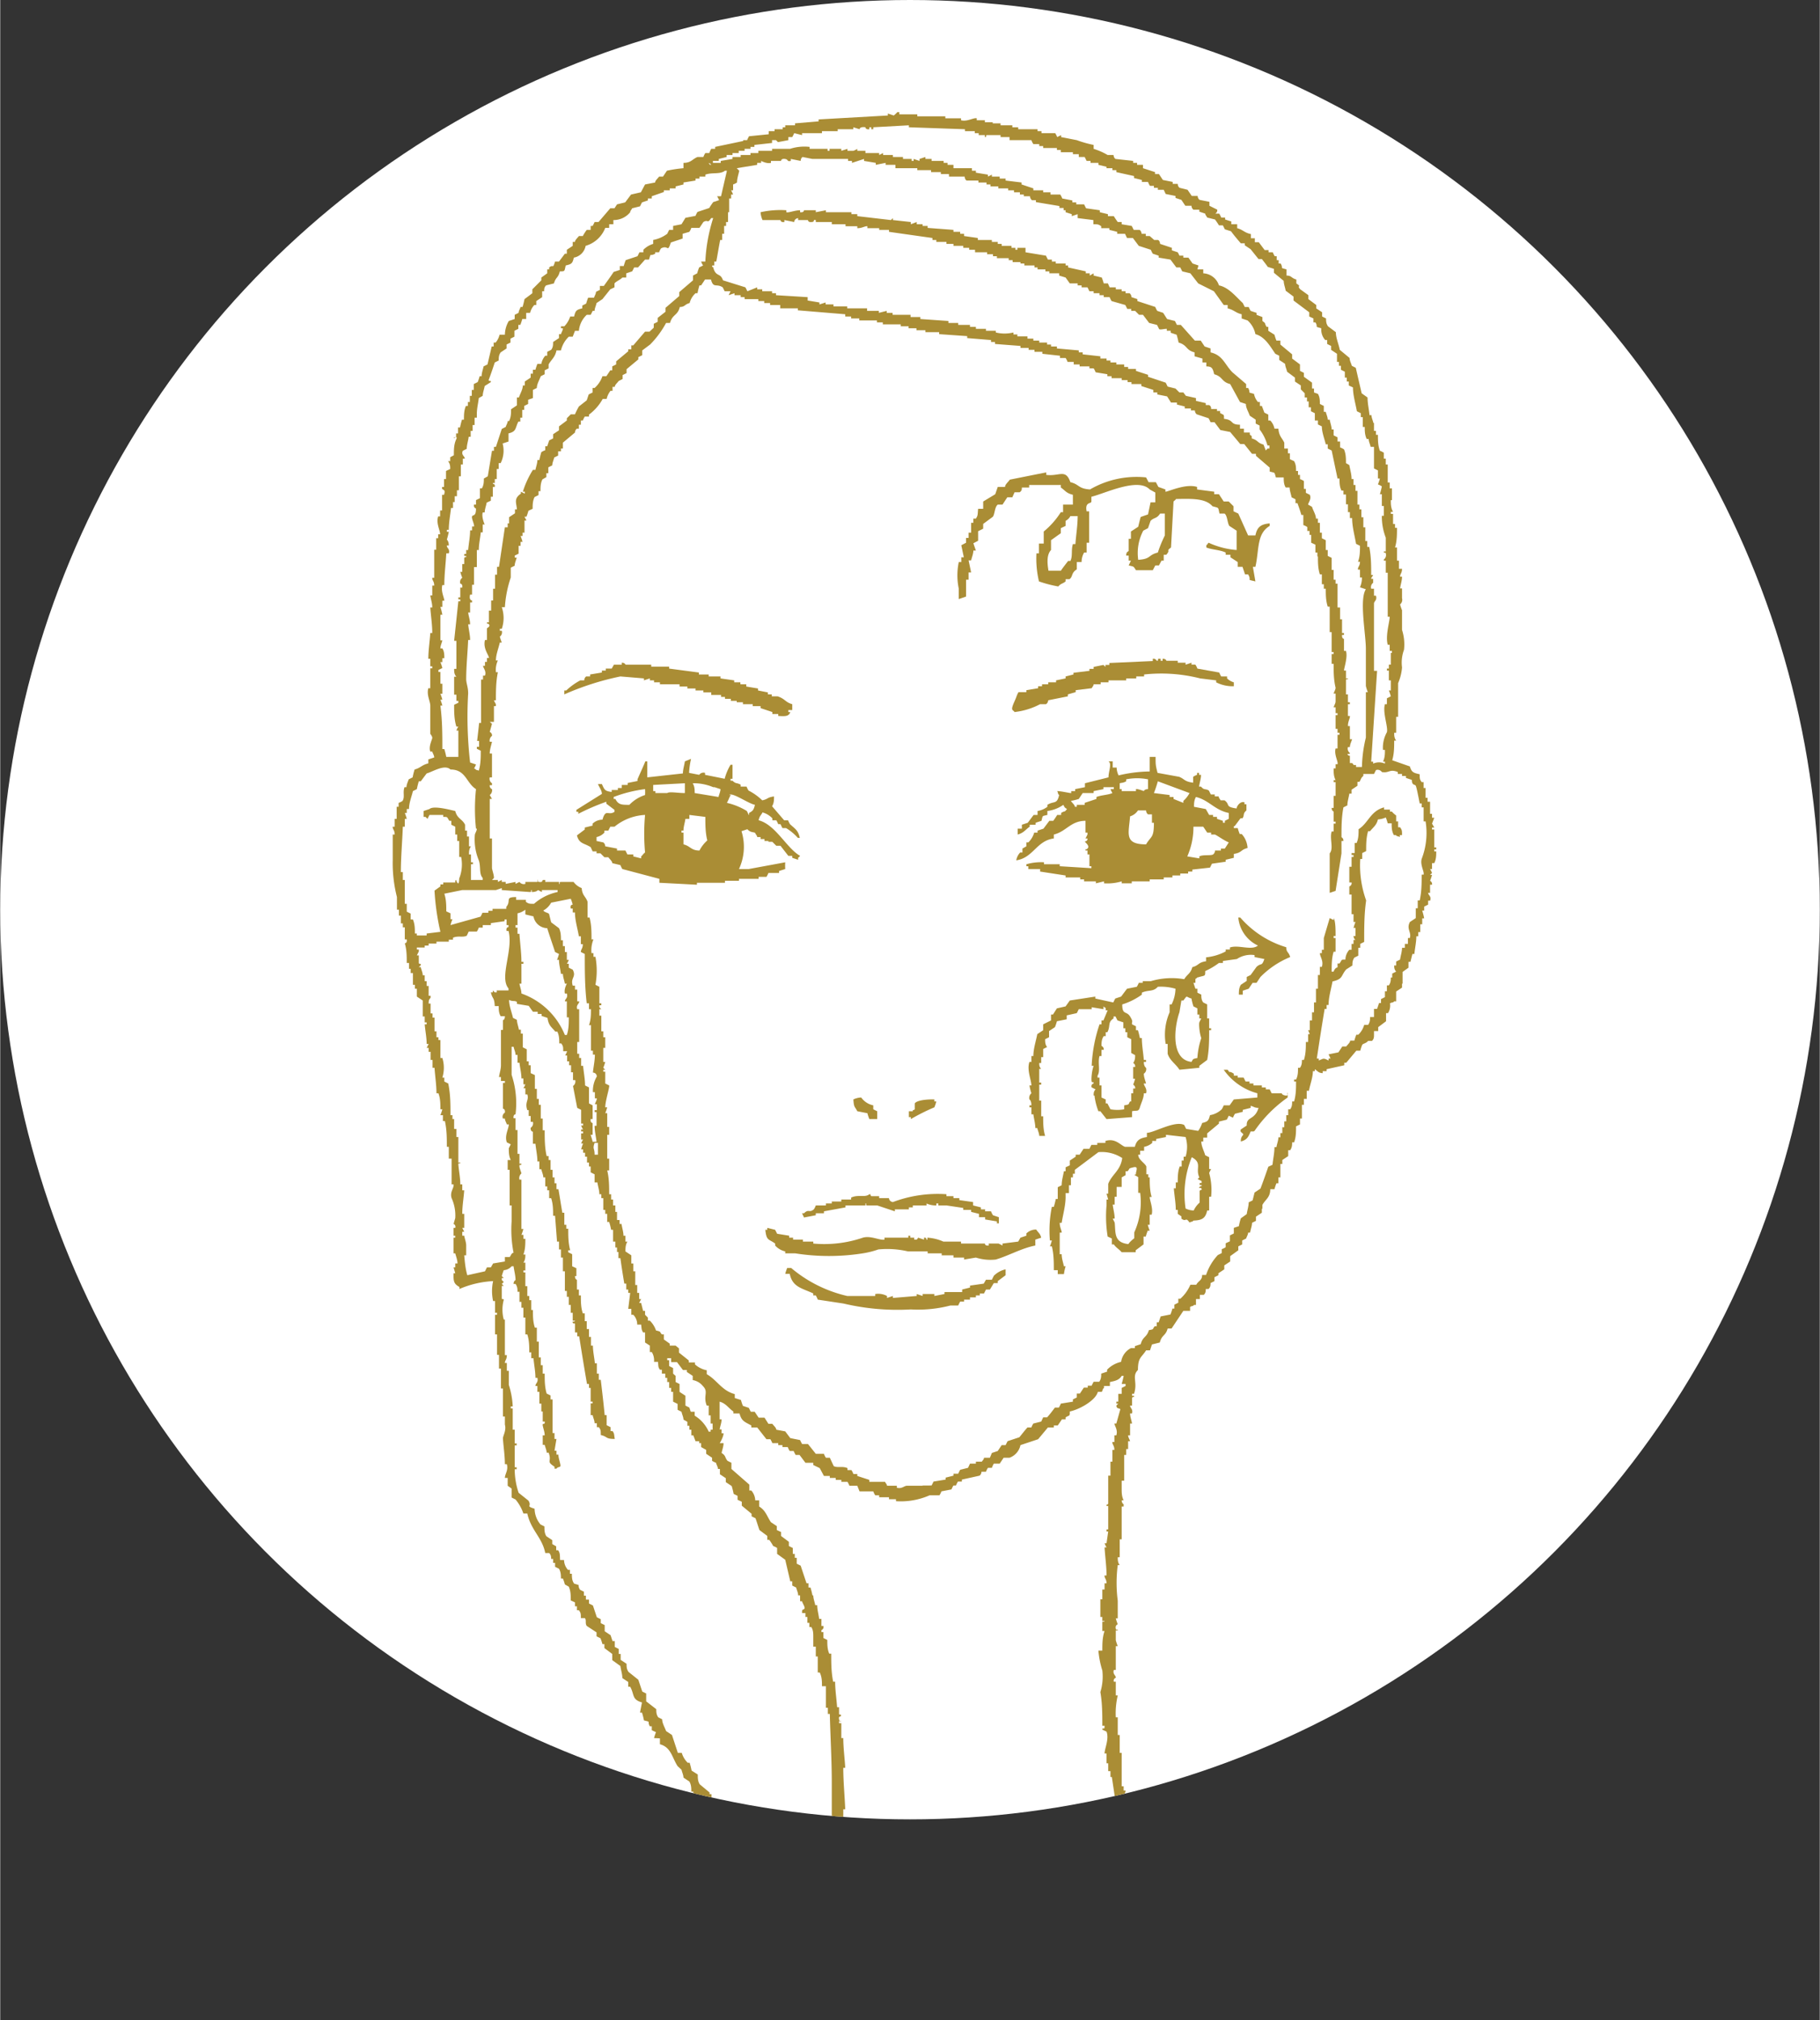 <svg xmlns="http://www.w3.org/2000/svg" xmlns:xlink="http://www.w3.org/1999/xlink" width="22.9mm" height="25.42mm" viewBox="0 0 64.9 72.06"><rect x="0" y="0" width="64.9" height="72.06" fill="#333333" stroke="none"/><defs><style>.cls-1{fill:#fff;}.cls-2{clip-path:url(#clip-path);}.cls-3{fill:#aa8d35;fill-rule:evenodd;}</style><clipPath id="clip-path"><circle class="cls-1" cx="32.45" cy="32.45" r="32.45"/></clipPath></defs><g id="レイヤー_2" data-name="レイヤー 2"><g id="object"><circle class="cls-1" cx="32.45" cy="32.45" r="32.45"/><g class="cls-2"><path class="cls-3" d="M39,5.17v.14a2.29,2.29,0,0,1,.5.22h.21s0,.09.07.14l.63.07v.07h.14v.07h.21V6l.43.14v.07h.14l.14.21.35.07v.07H42s0,.1.07.14l.28.07.15.22h.21s0,.09.07.14l.35.07v.14l.28.14c0,.05,0,.09-.07.14h.14a.91.91,0,0,1,.07.14h.14v.07l.22.07V8h.21v.14c.22.06.25.16.49.21v.15h.14v.14h.14l.21.28h.14V9h.15a.91.91,0,0,0,.07.14h.07v.14h.07V9.4h.07c.12.2-.07.13.21.21v.22c.19,0,.16.09.35.14v.14c.21.14,0,.06.14.21l.29.21v.14l.28.21V11l.21.14v.15l.14.07c0,.09,0,.18.07.28l.28.21c0,.21.1.42.14.63l.35.29c0,.09.05.18.08.28l.14.07.21.91.21.15c0,.21.05.42.07.63h.07c0,.09.05.19.07.28H49v.28h.07v.14h.07c0,.19,0,.38.07.57a.61.61,0,0,1,.14.07v.21h.07v.21h.07v.64h.07v.21h.08v.42H49.6c0,.14,0,.28.08.42H49.6v.07h.08v.36h.07v.14h.07c0,.23,0,.47-.07.7h.07V20h.07v.29H50c0,.16-.07.18-.07.28H50c0,.14-.05.28-.07.42H50v.35H50a.21.21,0,0,1-.07.22,1.72,1.72,0,0,0,.07.21H50v.7a1.69,1.69,0,0,1,.07.71,1.32,1.32,0,0,0-.07.63H50a1.77,1.77,0,0,1-.14.56v1.2h-.07v.57h-.07c0,.09,0,.18.07.28h-.07c0,.23,0,.47-.07.7l.63.22c.06.21.13.23.35.28,0,.16,0,.18.07.28h.07v.21h.07v.35h.07v.14H51v.43h.07v.14h.08l-.08.21.08.14h-.08v.07h.08v.64h.07v.07h-.07v.07h.07c0,.14,0,.28-.07.42h-.08V31H51a.91.91,0,0,1,.07.14l-.07.07h.07a1.72,1.72,0,0,1-.07.21.13.13,0,0,1,.07.14H51v.29h-.07c0,.08.13.12.07.28h-.07v.14l-.14.07v.14h-.07a2.86,2.86,0,0,1,.07.28h-.07v.21h-.07v.28h-.07v.15h-.07c0,.21-.05.42-.07.63h-.07l-.07.28h-.07v.21l-.21.15v.42H50v.14l-.21.14v.35h-.07c-.08.08,0,0-.15.07a.51.51,0,0,1-.07.35h-.07v.29l-.28.21v.14H49v.14H49c0,.07,0,.14-.07.21h-.14c-.07.09-.17.09-.21.14a1.72,1.72,0,0,0-.07.21h-.14l-.36.43h-.07V38l-.63.14v.07h-.14v.07c-.15,0-.2-.09-.28-.14v.07h-.07c0,.23-.1.47-.14.7h-.08v.29H46.5v.21h-.07v.49h-.07v.21l-.14.07c0,.19,0,.38-.07.57h-.07c0,.09,0,.18-.07.28h-.07v.21l-.21.14v.14h-.07V42h-.07v.21h-.07a1.72,1.72,0,0,0-.07.21H45.3c0,.3-.17.36-.28.56v.14H45v.14l-.21.14v.15l-.14.07c0,.11-.05.23-.07.35h-.07c0,.07-.05.14-.07.21l-.14.07v.14l-.14.07v.14l-.29.21V45l-.21.14v.14l-.21.14v.07l-.14.07v.14l-.14.07c0,.07,0,.14-.07.21H43c0,.07,0,.14-.07.21h-.14v.15h-.14v.21h-.07c-.08.08,0,0-.14.07v.14H42.2l-.42.63h-.14c-.07.27-.21.22-.28.5l-.28.07-.07.21h-.14c-.16.26-.29.24-.29.7-.23.23,0,.43-.14.85h-.07v.07h.07c0,.1,0,0-.07.07v.28H40.3c0,.09.11.12.07.28H40.3c0,.12.05.24.07.36H40.3v.42h-.07c0,.07.05.14.07.21h-.07v.28h-.07v.21h-.07v.92H40v.28H40c0,.14,0,.28.07.42H40s0,.1.07.14v.08H40v.07H40C40,54,40,54,40,54v.91h-.07v.64h-.07c0,.09,0,.19.07.28h-.07a4.89,4.89,0,0,0,0,1.27v.63h-.07a1.72,1.72,0,0,0,.07.21.12.12,0,0,0-.07.15c0,.09.08,0,.07.07h-.07v.35a1.72,1.72,0,0,0,.07.21h-.07v.85h-.07c-.05.16.08.19.07.28a.11.11,0,0,0-.07.14h.07v.49h.07a2.76,2.76,0,0,0-.07.78h.07v.63h.07v.64H40v.28H40v.91h.07v.15h.07s0,.09-.07.14h.07v.21h.07v.21h.07v.14h.07v.21h.07s0,.09-.07.14h.07v.21h.07v.14h.07c0,.17.05.33.07.5h.07a2.86,2.86,0,0,1,.07.28l.22.14c0,.14,0,.28.07.42h.07v.14h.07a1.42,1.42,0,0,0,.07.22h.14a3,3,0,0,0,.35.77h.14c0,.07.1.14.14.21.28.19.32,0,.43.43h.14c-.06.22-.09.2-.36.21v-.07l-.42-.07v-.07h-.14c0-.08-.05-.15-.07-.22L41.5,68V67.9l-.42-.35v-.14l-.14-.07v-.21h-.07c0-.1,0-.19-.08-.28h-.07v-.22l-.14-.07v-.21h-.07v-.14l-.14-.07v-.21H40.3c0-.19,0-.38-.07-.56h-.07v-.22L40,65.08v-.21l-.14-.07-.21-1.41H39.6v-.21h-.08V62.9h-.06v-.35h-.07c0-.17.17-.52.07-.78l-.15-.07c0-.09.06,0,.08-.07v-.07h-.08c0-.4,0-.8-.07-1.2a1.88,1.88,0,0,0,.07-.77,3.3,3.3,0,0,1-.14-.71h.14c0-.23,0-.47.08-.7h-.08v-.29c0-.1.06,0,.08-.07h-.08v-.14h-.07v-.63h.07V56.7h.08v-.22h.07c0-.16-.08-.18-.07-.28h.07c0-.33-.05-.66-.07-1h.07a1,1,0,0,1-.07-.15h.07l.06-.42h-.06v-.07h.06v-.84h-.06c0-.1,0,0,.06-.08v-1h.08v-.5h.07v-.42h.07c0-.16-.08-.19-.07-.28h.07V51.2h.07c.06-.19-.06-.33-.07-.42h.07l.14-.5c0-.06-.13,0-.14-.14l.07-.07h-.07V50h.07v-.28H40v-.21l.14-.07v-.07H40s.06-.21.07-.29H40c-.09.15-.23.18-.42.22v.14h-.21v.07c-.09.08,0,0-.08.14h-.14c-.08.31-.66.63-1,.7,0,.18,0,.12-.15.21v.07h-.13l-.15.22h-.14v.07h-.21l-.35.42-.63.21A.61.61,0,0,1,36,52h-.21l-.14.21h-.21a1,1,0,0,0-.07.15h-.14a.61.61,0,0,0-.07.14H35s0,.09-.07.14l-.63.14v.07h-.14a.91.91,0,0,0-.07.14H34a.91.91,0,0,0-.07.14l-.36.07a.61.61,0,0,1-.07.14h-.35a2.55,2.55,0,0,1-1.2.21v-.07H31.7v-.07h-.35v-.07h-.14a.61.61,0,0,1-.07-.14h-.49L30.57,53,30.29,53a.91.91,0,0,0-.07-.14H30v-.07H29.8v-.07h-.21v-.07h-.21l-.15-.28L29,52.26v-.08h-.28l-.21-.28h-.14s-.05-.09-.07-.14h-.14a.61.61,0,0,1-.07-.14H27.9v-.07h-.15v-.07h-.21a.91.91,0,0,0-.07-.14h-.14L27,50.92h-.21v-.07c-.23-.13-.35-.15-.42-.43h-.22v-.07c-.18-.12-.25-.28-.49-.35v.63h.07c0,.12-.05.24-.07.36h.07v.14h.07c0,.12-.13.35-.14.35h.14c0,.12-.05.24-.07.35.16.1.11.16.21.28l.14.07v.22l.64.56v.21h.07a.56.56,0,0,1,.14.35h.14v.22c.24.15.27.34.42.56l.21.14v.14l.15.07v.14l.28.21v.15l.14.07v.21h.07v.14h.07v.21l.14.07.21.63h.07v.15h.07a2.29,2.29,0,0,1,.07.28H29c0,.12.05.23.07.35h.07c0,.16.05.33.07.49h.08V58h.07a.12.12,0,0,1-.07.15v.07h.07v.21l.14.07c0,.16,0,.33.07.49h.07c0,.33,0,.66.07,1h.07c0,.3.05.61.07.91h.07v.22c0,.09.06,0,.07.07s-.1,0-.07.14.06,0,.07.07h-.07v.07H30V62h.07c0,.35.05.71.07,1.06h-.07c0,.49.05,1,.07,1.48h-.07v.63a16.36,16.36,0,0,1,0,2.33c0,.45.05.89.07,1.34h.07V69h.07v.49h-.07a1.42,1.42,0,0,1,.07.22h-.07v.56h-.07v.07h.07v.21h.07c0,.08-.12.19-.07.35h.07v.14h.07c0,.1,0,0-.07.08v.77s0,0-.07.14h-.07V72H29.8c0-.45-.05-.89-.07-1.34,0-.23.05-.47.07-.7h-.07v-.36h-.07V69h.07c0-.13-.07-.14-.07-.14a1.72,1.72,0,0,1,.07-.21h-.07V67.62h-.07c0-.4,0-.8.07-1.2h.07a.61.61,0,0,1-.07-.14v-.07h.07c0-.13-.07-.14-.07-.14a1.72,1.72,0,0,1,.07-.21h-.07v-.42h.07c0-.17-.07-.19-.07-.29l.07-.07h-.07V64h.07V64h-.07V63.6c0-.82-.05-1.64-.07-2.46h-.07v-.22h-.07v-.77h-.14c0-.16,0-.33-.08-.49h-.07v-.57h-.07v-.35H29v-.35H29c0-.12,0-.24-.07-.35h-.07v-.15h-.07v-.21h-.07v-.14H28.6c0-.13,0-.1.07-.14s-.05-.19-.07-.28h-.07v-.21h-.07c0-.1-.05-.19-.07-.28l-.14-.07v-.15h-.07L28,55.64l-.29-.21v-.21a.61.61,0,0,0-.14-.07,1.64,1.64,0,0,0-.14-.22h-.07v-.14l-.28-.21c-.05-.14-.09-.28-.14-.42l-.14-.07V54l-.35-.29v-.14l-.15-.07v-.14l-.14-.07a2.86,2.86,0,0,0-.07-.28l-.21-.14v-.14l-.21-.14V52.4h-.07c0-.07-.05-.14-.07-.22a.61.61,0,0,1-.14-.07V52l-.21-.14v-.14L25,51.62v-.14h-.07v-.07H24.8l-.08-.21h-.07V51h-.07v-.14h-.07v-.14l-.14-.08c0-.09-.05-.18-.07-.28l-.14-.07v-.21L24,50v-.14H24v-.21h-.07v-.14h-.07V49.3h-.07v-.15h-.07V49H23.6v-.14h-.07c-.07-.1-.05-.12-.07-.28h-.14a.57.57,0,0,0-.08-.35h-.07V48L23,47.89v-.36h-.07c-.06-.1-.05-.12-.07-.28h-.14a.49.49,0,0,0-.14-.35h-.07v-.21H22.4l.07-.57H22.4V46h-.07v-.21h-.07c-.05-.3-.1-.61-.14-.91h-.07v-.22H22V44.5h-.06v-.21h-.08v-.42h-.07a2.29,2.29,0,0,0-.07-.28h-.07V43.3h-.07v-.14h-.07v-.42h-.07V42.6h-.07c0-.14-.05-.28-.07-.42H21.2v-.29l-.14-.07v-.21H21v-.14h-.07v-.21h-.07v-.14h-.07V41h-.07a1.72,1.72,0,0,1,.07-.21h-.07a.61.61,0,0,1,.07-.14h-.07v-.22h.07v-.07h-.07v-.07h.07a.61.61,0,0,1-.07-.14h.07v-.07h-.07v-.49l-.14-.07-.15-.78a.2.2,0,0,0,.08-.21h-.08v-.28h-.07V38h-.07v-.14h-.07v-.21h-.07a1,1,0,0,0,.07-.15h-.14c0-.16,0-.18-.07-.28h-.07c0-.14,0-.28-.07-.42h-.07c-.14-.17-.24-.21-.28-.49l-.21-.07v-.07h-.14v-.08H19l-.15-.21-.42-.07v-.07c-.1-.06-.12,0-.28-.07,0,.21.09.42.14.64l.14.07c0,.11.05.23.07.35h.07v.14h.07v.49l.14.07v.43h.07V38h.07v.28l.15.07v.49h.07v.36h.07v.21h.07v.49h.07v.42h.07c0,.31,0,.61.07.92h.07v.14h.07v.35h.07V42h.07v.21h.07v.21h.07c.05.28.09.56.14.84h.07v.43h.07v.14h.07c0,.26,0,.51.07.77h-.07v.07l.14.07v.43l.15.07v.28H20.5c0,.12.06.12.07.14V46h.07v.21h.07c0,.22,0,.43.07.64h.07v.28h.07v.28H21v.28h.07V48h.07c0,.21.05.42.07.63h.07V49h.07v.22h.07c.05.42.1.84.14,1.26h.07v.36l.14.07v.14h.07c.07.09.05.12.08.28-.35,0-.24-.08-.5-.14,0-.16,0-.19-.07-.28h-.07v-.14H21.2c0-.1-.05-.19-.07-.29h-.07v-.42h.07V50h-.07v-.49H21v-.14h-.07c-.1-.57-.19-1.13-.28-1.7h-.07v-.14H20.5v-.28c0-.09-.05,0-.08-.07s.06,0,.08-.07h-.08v-.28h-.07v-.28h-.07v-.29h-.07v-.21h-.07v-.7h-.07v-.49H20v-.29h-.07v-.28h-.07l-.07-.92h-.07c0-.21,0-.42-.07-.63h-.07v-.28h-.07v-.14h-.07V42h-.07c0-.1-.05-.19-.07-.29h-.07v-.28h-.07c0-.21-.05-.42-.07-.63H19v-.43s-.09,0-.08-.14a.19.19,0,0,0,.08-.21h-.08v-.21h-.07v-.21H18.8c-.1-.29.07-.35,0-.56h-.07v-.22h-.07a.61.61,0,0,0,.07-.14h-.07v-.21h-.07c0-.19-.05-.37-.07-.56h-.07v-.28h-.07c0-.1-.05-.19-.07-.29h-.07v1a3.23,3.23,0,0,1,.14,1.41s-.09,0-.07.14h.07v.42h.07v.85h.07v.35h.07c0,.1-.06,0-.07.07s.05.19.07.28a.21.21,0,0,0-.07.22h.07v1.76h.07a1.72,1.72,0,0,1-.07.21h.07v.14h.07c0,.19,0,.38-.07.56h.07c0,.1,0,.19-.07.29h.07v.28h-.07v.07h.07v.49h.07v.35h.07v.15h.07v.35H19c0,.21,0,.42.07.63h.07v.5h.07v.56h.07v.28h.07V49h.07c0,.24,0,.47.07.71l.14.07v.14h.07v1.2h.07v.21h.07l-.07.42h.07v.14h.07c0,.12.05.24.07.36s-.08.05-.14.14h-.07v-.07c-.32-.21-.08-.16-.21-.5h-.07c0-.09-.05-.19-.07-.28h-.07V51.2h.07c0-.12-.05-.24-.07-.35s.09,0,.07-.14h-.07v-.36H19.3v-.28h-.07v-.42h-.07v-.21h-.07c0-.1.11-.12.07-.29h-.07c0-.23-.05-.47-.07-.7h-.08v-.21h-.07c0-.21,0-.42-.07-.64h-.07V47h-.07v-.35h-.07v-.21h-.07v-.36h-.07c0-.09,0-.18-.07-.28h-.07c0-.11.07-.13.07-.14,0-.16-.05-.33-.07-.49h-.07a.4.4,0,0,1-.28.14,1.72,1.72,0,0,0-.07.21l.07.07h-.07v.07l.07.07-.07.07.07.07h-.07v.43c0,.09.06,0,.07.07a1.34,1.34,0,0,0,0,.7H18v1.27h.07c0,.17-.07.18-.07.28h.07v.28h.07v.5a2.93,2.93,0,0,1,.14.77h-.07v.07h.07V51h.07v.49h.07v.07h-.07v.78h.07v.07h-.07a2.68,2.68,0,0,0,.14.84l.35.28c.14.22-.12.18.22.29a.89.89,0,0,0,.21.56l.14.07c0,.12,0,.24.07.35l.21.14v.14l.14.08v.14h.07c.07.1.06.17.07.35h.14a.54.54,0,0,0,.14.35h.07v.14h.07c0,.12,0,.24.08.35.28.09.08,0,.21.22l.14.07v.14h.07v.14H21v.14l.14.07.14.42.14.07v.14l.14.07v.22l.21.14.07.21h.08v.21l.14.07V59h.07v.21l.21.14c0,.1,0,.19.07.29l.35.28.14.42.14.07v.28l.36.28c0,.1,0,.19.07.29l.14.07c0,.14.09.28.14.42l.21.14.21.64h.14a.82.82,0,0,0,.21.35h.07a2.86,2.86,0,0,1,.07.28l.22.14c0,.12,0,.24.07.35l.35.29V64h.07v.14h.07v.21h.07a3.09,3.09,0,0,1-.14.77c0,.15,0,.29.07.43h-.07v.14h-.07v.63h-.07v.21h-.07v.22h-.07c0,.15.09.19.07.28h-.07c0,.11,0,.23-.07.35h-.07a1.72,1.72,0,0,0,.07.21h-.07v.14h-.07v.35H24.8v.29h-.08v.21h-.07c0,.42,0,.84-.07,1.27h-.07V70h-.07c0,.26,0,.51-.07.77H24.3v.14h-.07v.22h-.07c0,.09-.05.18-.07.28H24v.07l-.21-.07a1,1,0,0,1,0-.71l.14-.07V70.3H24V70H24v-.43h.07c0-.09.05-.18.07-.28h.07v-.42h.07v-.21h.07v-.5h.07V68h.07a1.72,1.72,0,0,0-.07-.21h.07v-.35h.07V67.2h.07v-.28h.07v-.14h.08c.05-.17-.09-.2-.08-.29a.16.16,0,0,0,.08-.14h-.08v-.07h.08v-.35h.07v-.14h.07v-.42H25c0-.29,0-.57.07-.85H25c-.05.21-.1.42-.14.63l-.22.15v.21l-.14.07v.21l-.14.07v.35H24.3c-.11.22-.15.36-.42.42a1.18,1.18,0,0,1-.35.64l-.14.07c-.12.22.11.18-.15.35a1.34,1.34,0,0,1-.56.21V68a2.46,2.46,0,0,1-.63.14V68h.14c.19-.3.59-.3.7-.7.34-.09.3-.33.64-.42,0-.44.32-.61.42-1h.14c0-.14.05-.28.07-.42l.21-.14c0-.22.05-.43.07-.64l.14-.07v-.21h.07a1.21,1.21,0,0,0,.07-.49h-.07c0-.12,0-.24-.07-.36l-.21-.14c0-.09-.05-.19-.07-.28L24.16,63c-.2-.31-.23-.67-.63-.78v-.21L23.32,62a1.72,1.72,0,0,1,.07-.21l-.15-.07v-.14h-.07c-.11-.19.07-.14-.21-.21a2.29,2.29,0,0,0-.07-.28h-.07l.07-.36c-.37-.11-.26-.27-.42-.56H22.4V60l-.21-.14c0-.14-.05-.28-.07-.43l-.29-.21V59l-.28-.21v-.14h-.07a1.72,1.72,0,0,0-.07-.21l-.14-.07v-.14L20.92,58c-.07-.1,0-.21-.07-.28h-.14c0-.16,0-.18-.07-.28h-.07v-.14H20.5v-.14l-.15-.07c0-.17,0-.33-.07-.49l-.14-.08a1.72,1.72,0,0,0-.07-.21H20c0-.11,0-.23-.07-.35l-.14-.07v-.14h-.07v-.14h-.07c0-.07,0-.14-.07-.21h-.14c-.11-.56-.51-.81-.64-1.41h-.14a1.54,1.54,0,0,0-.28-.5l-.14-.07V53.1L18.1,53v-.28H18c0-.14.13-.27.07-.49H18c0-.31-.05-.62-.07-.92,0-.09.13-.29.07-.49H18v-.29h-.07v-1h-.07v-.71h-.07v-.49h-.07V47.6h-.07v-.7h.07v-.07h-.07v-.42h-.07a1.67,1.67,0,0,1,0-.71,3.47,3.47,0,0,0-1.2.28v-.07c-.19-.11-.22-.18-.21-.49h.06l-.06-.21h.06v-.14h.08c0-.12-.05-.24-.08-.36h-.06v-.56h.06v-.07h-.06V43.8h.06a.11.11,0,0,0-.06-.14l.06-.21a1.5,1.5,0,0,0-.13-.71c-.07-.23.09-.35.07-.49h-.07v-.92H16v-.42h-.07c0-.31,0-.61-.07-.92h-.07v-.21H15.7a1.72,1.72,0,0,0,.07-.21H15.7c0-.19,0-.38-.07-.57h-.07c0-.3-.05-.61-.07-.91h-.07v-.28h-.07v-.29h-.07v-.14h-.07l.07-.14h-.07c0-.23-.05-.47-.07-.7h.07v-.07h-.07v-.21h-.07v-.57l-.21-.14v-.28h-.07v-.14h-.07v-.42h-.08v-.15h-.06v-.21H14.5c0-.23,0-.47-.07-.7,0,0,.09,0,.07-.14h-.07v-.43h-.07v-.14h-.07v-.28h-.07v-.21h-.07V32A4.88,4.88,0,0,1,14,30.69v-.92h.07c0-.16-.08-.19-.07-.28h.07v-.28h.07v-.43h.07v-.14a.61.61,0,0,0,.14-.07c.09-.15,0-.3.07-.49h.07c0-.09.05-.19.08-.28l.14-.07a2.29,2.29,0,0,1,.07-.28c.22-.06.25-.16.49-.22v-.14l.21-.07c0-.07-.05-.14-.07-.21h-.07c-.07-.18.07-.43.07-.49s-.07-.14-.07-.14v-1c0-.17-.14-.39-.07-.63h.07v-.71h.07v-.07h-.07V23.5h-.07c0-.31.05-.61.07-.92h.07c0-.3-.05-.61-.07-.91h.07c0-.15-.05-.29-.07-.43h.07v-.35h.07c0-.16-.08-.19-.07-.28h.07v-1h.07V19.2h.07v-.14h.07c0-.15-.15-.39-.07-.64h.07v-.21h.07v-.56h.07c.05-.17,0-.16-.07-.21v-.07h.07v-.28h.07V16.8l.15-.07c0-.09,0-.19-.08-.28h.08v-.14l.13-.07c0-.19,0-.38.08-.56s-.09,0-.08-.08h.08v-.14h.07v-.21h.07a2.86,2.86,0,0,1,.07-.28h.07c0-.16,0-.33.07-.49h.07v-.14h.07v-.22h.07v-.21h.07V13.7l.14-.07a1.72,1.72,0,0,0,.07-.21h.07c0-.12.05-.24.07-.35l.14-.07.15-.64h.07v-.14h.07a.67.67,0,0,0,.14-.28H18a1,1,0,0,1,.14-.49l.21-.07v-.15l.14-.07c0-.07.05-.14.07-.21h.07a2.86,2.86,0,0,0,.07-.28l.28-.21v-.14L19.3,10V9.9l.21-.15V9.61h.07V9.54c.16-.13.12.08.21-.21h.14l.21-.28h.07V8.91l.21-.14V8.63h.08c0-.07.09-.14.14-.21h.14a1.64,1.64,0,0,1,.14-.22h.14V8.06h.07s.05-.09.07-.14h.14l.42-.49h.15L22,7.29l.29-.07.21-.28.35-.08L23,6.58l.36-.07c0-.07.09-.14.14-.21h.14l.14-.21A4.58,4.58,0,0,1,24.37,6V5.81c.27,0,.31-.13.5-.21h.21a.61.61,0,0,1,.07-.14h.14a1,1,0,0,1,.07-.15h.14V5.24l1-.21V5h.14a.91.91,0,0,1,.07-.14l.7-.07V4.68h.21V4.61h.29V4.54H28V4.47h.35V4.4l.84-.07V4.26l2.47-.14V4.05l.21.07A1,1,0,0,0,32,4h.07v.08h.64v.07h1v.07h.56v.07c.22.06.45-.1.56-.07v.07h.29v.07h.28V4.4h.28v.07h.42v.07h.21v.07H37v.07h.14v.07h.49a.91.91,0,0,1,.07.14l.14-.07v.07L38.4,5A4.08,4.08,0,0,0,39,5.17Zm3.74,4.3-.21-.07-.15-.21H42.2V9.12h-.14A.91.91,0,0,0,42,9l-.21-.07V8.84l-.42-.14s0-.1-.07-.14h-.14L41,8.42h-.14V8.34h-.15s0-.09-.07-.14h-.21l-.07-.14L40,8V7.92h-.14c-.05-.07-.1-.14-.14-.21h-.21V7.64l-.29-.07V7.5l-.49-.07-.07-.14h-.28V7.22h-.14V7.15l-.36-.07a.61.61,0,0,0-.07-.14h-.35V6.86H37.2V6.79h-.35V6.72l-.42-.14V6.51l-.57-.07V6.37h-.21V6.3h-.28V6.23l-.14.07V6.23l-.43-.07V6.09h-.14V6L34,6V5.88h-.21V5.81h-.14V5.74h-.43V5.67H33V5.6l-.21.07v.07l-.21-.07v.07h-.07V5.67H32.2V5.6h-.36V5.53h-.35V5.46l-.14.07V5.46h-.49V5.38h-.29V5.31a.61.61,0,0,1-.14.07h-.21V5.31L30,5.38V5.31h-.42v.07h-.07V5.31h-.64V5.24a1.66,1.66,0,0,0-.7.07h-.64v.07h-.49v.08h-.28v.07h-.35V5.6h-.29v.07l-.42.07v.07h-.28V5.74h.21V5.67l.28-.07V5.53h.21V5.46h.22V5.38h.21V5.31h.21V5.24h.14V5.17l.63-.07V5h.14V5l.07.07L28.11,5V4.89h.14s.05-.09.07-.14l.28.07V4.75h.71V4.68h.56V4.61h.56V4.54l.22.07s0-.1.21-.07c0,0,0,.09.14.07V4.54h.07v.07h.07V4.54l1.27-.07v.07l2,.07v.07h.35v.07h.14v.07h.22v.07c.1,0,0-.06.07-.07h.49v.07H36V5h.21V5h.57a.61.61,0,0,0,.07.14h.21v.07h.14v.07h.49v.07h.14v.08h.43v.07h.21V5.6h.21l.07.14h.14v.07h.28v.07l.29.07V6h.21v.07h.14v.07l.63.14v.07l.28.07v.07h.22a.61.61,0,0,0,.07.14h.14v.07h.14v.07h.21l.07.15.35.07v.07l.21.07.14.21h.22s0,.09.07.14h.21v.07l.21.07c0,.05.05.09.07.14l.28.07c.05.07.1.14.14.21h.14l.07.14.22.07c.11.15.23.29.35.43h.14v.07l.21.14.28.35H45c.07.09.15.19.21.28l.22.07v.14l.35.29c0,.11.05.23.07.35l.28.21v.14l.56.42v.15l.15.07v.14h.07c.12.19-.07.13.21.21a.56.56,0,0,0,.14.42h.07v.14l.14.07v.14l.21.14v.29h.07v.14h.07v.14l.14.07v.21h.07v.14h.07v.14l.15.07c0,.28.09.57.14.85l.14.07v.14h.07v.35h.07c0,.14,0,.28.07.43h.07c0,.09.05.18.07.28H49v.21H49v.56l.14.07v.29h.07a1.72,1.72,0,0,1-.07.21.61.61,0,0,1,.14.07,2.86,2.86,0,0,1-.07.28h.07v.42h.07v.35h-.07a2.09,2.09,0,0,0,.14.78v.49h-.07c0,.1.06,0,.07.07a.2.2,0,0,1-.07.22V20h.07v.43h.07V22h.07c0,.18-.16.68-.07,1h.07v.22h.08v.07H49.6v.42h-.07v.14h-.07v.07h.07v.35h.07v.36h-.07a1.72,1.72,0,0,1,.07.21l-.14.07v.21h-.07c-.09.3.12.81.07,1a1.13,1.13,0,0,0-.14.63h.07c0,.14,0,.28-.07.42h.07v.07a.51.51,0,0,0-.42,0v-.07H48.9l.21-3.24H49v-2.4H49c0-.09.12-.11.07-.28H49V21H48.9a.19.19,0,0,1,.07-.21v-.14H48.9c0-.05.05-.09.07-.14H48.9c0-.33,0-.66-.07-1h-.07v-.21h-.07v-.49h-.07v-.36h-.07v-.28h-.07V18h-.07v-.49h-.07V17.3h-.07v-.21H48.2c0-.17-.05-.33-.08-.5L48,16.52c0-.16,0-.33-.07-.49a.61.61,0,0,0-.14-.07v-.21H47.7V15.6l-.14-.07v-.21h-.07c0-.11-.05-.23-.07-.35h-.07c0-.09-.05-.19-.07-.28h-.07v-.21l-.14-.07c0-.12,0-.24-.07-.36L46.86,14v-.14h-.07v-.21l-.29-.21v-.14l-.14-.07V13l-.28-.21v-.15l-.42-.35v-.14h-.14a1.72,1.72,0,0,1-.07-.21l-.22-.14v-.14h-.06c-.1-.16,0-.1-.15-.21v-.14l-.21-.08v-.07l-.21-.07s-.05-.09-.07-.14h-.14l-.07-.14c-.23-.21-.5-.56-.85-.63a.62.62,0,0,0-.56-.43V9.61H42.7Zm-17.27.07s-.11,0-.07-.07h.07V9.33h.07c.05-.26.09-.52.14-.77h.07V8.34h.07V8.06h.07V7.92h.07V7.57H26V7.08h.07V6.94h.07a1,1,0,0,0-.07-.15h.07V6.58a.61.61,0,0,0,.14-.07c0-.14.05-.28.08-.42L26.27,6,27,5.88V5.81h.14V5.74s.2.11.35.07V5.74h.36s0-.09.14-.07.05.1.21.07V5.67l.35.07s0-.1.07-.14l.35.07h1.27v.07h.14v.07l.43-.14v.07l.42.07v.07l.35-.07v.07h.35V6h.36V6h.42v.07h.49v.07h.35v.07h.29V6.3h.56s0,.1.07.14h.42v.07h.29v.07h.14v.07h.28v.07h.35v.07h.21v.07h.21v.08h.14V7h.22s0,.09.07.14h.14v.07l.84.14v.07h.15V7.5H38v.07l.22.07v.07l.21-.07v.14l.56.07V8c.16,0,.18,0,.28.07v.07h.29V8.2l.28.07v.07h.28l.07.15h.21l.21.28.43.14a.91.91,0,0,0,.07.14l.21.07v.07l.42.07.21.28h.14l.07.14.29.07.28.36.56.28.35.49h.14V11c.24.06.28.16.5.21v.15l.21.07a.89.89,0,0,1,.28.49c.34.09.53.44.71.7l.14.07v.15l.21.14c0,.09.05.18.07.28l.28.21v.14l.21.14v.14l.14.14v.15h.08v.14h.06v.21h.08v.14l.14.07V15H47v.14l.14.07c0,.21.09.43.14.64h.07V16l.14.07.21,1h.07c0,.15,0,.29.07.43h.07v.14H48v.35h.07v.28h.07v.21h.08c0,.31.09.62.14.92l.14.07c0,.19,0,.38-.07.57h.07c0,.16-.09.19-.07.28h.07v.28h.07a.84.84,0,0,1-.07.35l.21.07c-.24.36,0,1.61,0,2.12s0,.79,0,1.33a1.42,1.42,0,0,0,.07.22h-.07v1.62a4.85,4.85,0,0,0-.14,1.05h-.21v-.07c-.14,0-.06,0-.14-.07h-.08V27c0-.09,0,0-.07-.07s.09,0,.07-.07a.19.19,0,0,1-.07-.21h.07c0-.09.05-.19.08-.28h-.08V25.9h-.07c0-.18.08-.27.07-.36h-.07v-.42h.07v-.07h-.07v-.28H48v-.5c0-.09.08,0,.07-.07H48v-.28h-.07c0-.09.14-.48.07-.7h-.07v-.43s-.08,0-.07-.14h.07v-.07h-.07v-.49h-.07v-.42H47.7v-.85h-.07v-.14h-.07v-.35h-.07V19.9l-.14-.07v-.21h-.07v-.35l-.14-.07V19h-.07v-.35H47v-.15h-.07c0-.14-.1-.28-.14-.42L46.65,18c0-.06.13-.2.06-.35l-.14-.07v-.14H46.5v-.28a.61.61,0,0,0-.14-.07v-.15h-.07V16.8h-.07c0-.11,0-.23-.07-.35L46,16.38v-.21h-.07V16L45.8,16v-.21c-.08-.17-.19-.23-.21-.5h-.14A.58.58,0,0,0,45.3,15h-.07v-.21l-.14-.07L45,14.48h-.07v-.14h-.07a.61.61,0,0,1-.14-.29c-.28-.08-.09,0-.21-.21h-.07V13.7l-.49-.42c-.27-.27-.34-.61-.78-.71v-.14l-.21-.07-.14-.21h-.21l-.5-.56h-.14l-.07-.14-.28-.07-.14-.22-.21-.07a.61.61,0,0,1-.07-.14l-.64-.21v-.07l-.21-.07s0-.09-.07-.14h-.14v-.07H40v-.07h-.21v-.07h-.22l-.06-.14h-.15a1.72,1.72,0,0,0-.07-.21L39,9.83V9.75l-.14.08V9.75h-.14V9.68l-.63-.14V9.47H38V9.4h-.35V9.33h-.14V9.26h-.14s-.05-.09-.07-.14L36.57,9V8.84h-.29v.07h-.07V8.84h-.14V8.77h-.35V8.7h-.14V8.63h-.21V8.56h-.5V8.49l-.49-.07V8.34h-.14V8.27H34V8.2l-.92-.07V8.06H32.9V8h-.21V7.92L32.48,8V7.92l-.64-.07V7.78l-.07.07-1.2-.14V7.64h-.21V7.57h-.91V7.5l-.36.07V7.5h-.42s0,.09-.14.07V7.5c-.19,0-.42.1-.49.07V7.5a3.21,3.21,0,0,0-.92.07.81.81,0,0,0,.07.28h.64s0,.09.14.07V7.85l.35.07s0-.12.14-.14v.07h.35s0,.09.14.07,0-.09.14-.07v.07h.57V8h.49v.07h.42v.07c.18,0,.27-.08.36-.07v.07h.42V8.2h.35v.07l1.55.22v.07h.14v.07h.36V8.7H34v.07h.35v.07h.21v.07h.21V9h.43v.07h.21v.07h.14v.07h.42v.07h.14v.07h.28V9.4h.14v.07h.36v.07H37v.07h.28v.07h.14v.07h.35v.08L38,9.9l.15.21h.28v.07h.14v.07h.21l.07.14H39v.07h.21v.07h.15v.07h.21a.91.91,0,0,0,.07.14l.49.14.07.14h.14v.07h.14l.14.14h.14l.22.29.28.07s.05.09.07.14.17,0,.28,0v.07h.14v.07l.21.07a2.86,2.86,0,0,1,.07.28c.32.09.25.27.57.35v.14l.28.08v.14h.14v.14c.2,0,.23.07.28.28.32.09.25.27.57.35l.35.64.21.07c0,.14.09.28.14.42l.21.14v.14l.14.07v.14a1.6,1.6,0,0,1,.28.57h.07V16h-.07c-.06.08,0,0-.06.07l-.08-.21c-.24-.07-.18-.15-.42-.22,0-.14,0-.06-.07-.14v-.07h-.21v-.14h-.14v-.14c-.37,0-.2-.17-.57-.21,0-.18,0-.12-.14-.21v-.07H43.4v-.07h-.21c0-.05,0-.1-.07-.14H43v-.07l-.35-.08V14.2l-.36-.08L42.2,14h-.14l-.14-.14-.28-.07-.07-.14-.63-.21v-.07l-.43-.14v-.07h-.28v-.07h-.14V13h-.28v-.07H39.6v-.07h-.14v-.07h-.22v-.08l-.63-.07v-.07h-.14V12.5l-.78-.07v-.07h-.21v-.07h-.14v-.07h-.28v-.07h-.21v-.07h-.21V12h-.36v-.07h-.14v-.07a1.32,1.32,0,0,1-.63,0V11.8h-.35v-.07H34.8v-.07h-.21v-.07h-.42v-.07h-.35v-.07l-1-.07v-.07h-.35v-.08h-.64v-.07h-.21v-.07l-.28.07v-.07h-.42V11h-.28V11h-.43v-.07h-.49v-.07h-.28v-.07l-.22.07v-.07l-.42-.07V10.6l-1.13-.07v-.07h-.14v-.07h-.35v-.07H27v-.07l-.35.14-.07-.14L25.78,10C25.68,9.71,25.53,9.9,25.43,9.54Zm-.07-3.66c-.14,0-.06,0-.14-.07C25.36,5.85,25.28,5.8,25.36,5.88ZM22.47,7.57c0-.05.05-.09.07-.14l.28-.07.07-.14.21-.07V7.08h.14V7l.43-.15V6.79h.21V6.72h.21V6.65l.28-.07V6.51l.43-.07V6.37h.14V6.3h.21V6.23c.25-.09.52,0,.7-.14h.07L25.71,7h-.14s.05.09.07.14l-.21.07c-.05.07-.1.14-.14.21l-.42.14a.91.91,0,0,0-.07.14l-.36.07L24.3,8,24,8.06,24,8.2h-.14l-.07.14a1.2,1.2,0,0,1-.5.22V8.7a.82.82,0,0,0-.35.21V9h-.14l-.07.14-.42.14a1.72,1.72,0,0,0-.07.21h-.14v.14l-.22.07c-.11.17-.23.33-.35.5h-.14v.14l-.14.07c0,.07-.05.14-.07.21h-.21a1.72,1.72,0,0,0-.07.21l-.14.07V11c-.21.05-.24.08-.29.29h-.14a.89.89,0,0,1-.21.35H20v.07h.07c0,.07-.05.14-.07.21h-.07v.14l-.21.14c0,.1,0,.19-.07.28l-.14.07v.14h-.07a.61.61,0,0,0-.14.29h-.14a1.72,1.72,0,0,0-.07.21H19v.14h-.08v.14l-.21.14v.14h-.07c0,.14-.09.28-.14.43h-.07v.28l-.21.14c0,.14,0,.28-.07.42H18.1c0,.07-.05.14-.07.21l-.14.07-.21.64h-.07v.14h-.07l-.15.91-.14.08c0,.11,0,.23-.07.35h-.07v.35l-.14.07V18H16.9a.11.11,0,0,0,.07.14c0,.3-.11.21-.14.28s.09.29.07.36h-.07v.14h-.07c0,.23-.05.47-.07.7h-.07v.14h-.07v.07h.07c0,.1,0,0-.07.07v.22h-.07v.28h-.07a1.72,1.72,0,0,0,.07.21.19.19,0,0,0-.07.21s.09,0,.07.14h-.07v.35h-.07v.07h.07v.07h-.07l-.15,1.41h.08v1h-.08c0,.1,0,.19.08.28h-.08v.64h.08V25h.07v.07l-.15.07c0,.26,0,.52.08.78h.07a.61.61,0,0,0-.07.14h.07V27h-.43a2.86,2.86,0,0,0-.07-.28h-.07c0-.52,0-1-.07-1.55h.07a1.72,1.72,0,0,0-.07-.21h.07a1.72,1.72,0,0,0-.07-.21h.07v-.36H15.7v-.42h-.07v-.07l.14-.07a1.72,1.72,0,0,0-.07-.21h.07v-.14h.07c0-.12,0-.24-.07-.35H15.7c0-.1.05-.19.07-.29H15.7v-.91h.07a2.29,2.29,0,0,0-.07-.28h.07v-.22h.07c0-.11-.13-.33-.07-.56h.07c0-.38.05-.75.07-1.13H16c.05-.16-.08-.19-.07-.28H16c0-.16-.07-.21-.07-.21a2.86,2.86,0,0,0,.07-.28h-.07v-.07H16c0-.26.05-.52.08-.78h.07v-.21h.06v-.21h.08v-.21h.07v-.5h.07v-.42h.07v-.21h.07c0-.09-.14-.13-.07-.28l.14-.07c0-.14.05-.28.07-.43h.07v-.21h.07v-.21h.07V14.9H17v-.14H17c0-.19.05-.38.07-.56l.14-.08c0-.11.05-.23.07-.35l.22-.14c0-.09-.05,0-.08-.07.08-.21.15-.42.22-.63l.14-.07c0-.1,0-.19.07-.29l.21-.14v-.14l.14-.07v-.14l.14-.07V11.8l.14-.07v-.14h.07a1.72,1.72,0,0,0,.07-.21h.14v-.22h.14a.63.63,0,0,1,.15-.28h.07v-.14l.21-.14v-.21h.07c0-.07,0-.14.07-.21l.28-.07c.07-.24.15-.18.21-.43.19,0,.16,0,.21-.21.21-.05.24-.07.29-.28a.52.52,0,0,0,.42-.42,1.07,1.07,0,0,0,.7-.64h.14V8h.15V7.85A.76.76,0,0,0,22.47,7.57Zm2.11.7a.61.61,0,0,0,.07-.14h.29l.14-.21c.18-.11.13.08.28-.14h.07a6,6,0,0,0-.28,1.55H25a.61.61,0,0,0,.07.14l-.14.07a1.72,1.72,0,0,0-.07.21l-.15.08V10l-.49.42v.14l-.49.42v.14l-.28.22v.14l-.14.07v.14l-.15.14H23l-.42.49h-.07v.14H22.4v.07l-.43.36V13l-.14.07v.14h-.07l-.14.21h-.14a1,1,0,0,1-.28.42h-.07V14l-.14.07-.07.21-.28.22a2.44,2.44,0,0,0-.14.28h-.15l-.14.14V15l-.28.21v.14l-.21.14v.15l-.14.07-.07.21h-.07v.14a.61.61,0,0,0-.14.07,2.86,2.86,0,0,0-.07.28h-.07c0,.12-.05.24-.07.35H19a3.36,3.36,0,0,0-.36.78h.07v.07l-.14-.07v.07c-.26.18-.16.32-.14.56h-.07v.14l-.21.14v.22H18.1v.14H18l-.21,1.41h-.07v.28h-.07V21h-.07v.42h-.07v.36h-.08v.42h-.07c0,.1,0,0,.07.07s-.07.14-.07.14v.42h-.07c-.08.31.15.55.14.64h-.07v.14h-.07v.14h-.07c0,.07.13.19.07.35h-.07v.14h-.07v1.55h-.07c0,.05-.07.64-.07.64h.07v.21H17v.07l.14.07c0,.24,0,.47-.07.71-.14-.05-.06,0-.14-.07H16.9a1,1,0,0,0,.07-.15l-.21-.07a14.28,14.28,0,0,1-.07-2.46c0-.23-.06-.33-.07-.5,0-.47.05-.94.07-1.41h.07c0-.18-.05-.37-.07-.56h.07c0-.14-.05-.28-.07-.42h.07v-.36h.07v-.07s-.12,0-.07-.21h.07v-.35h.07v-.63H17V19.9H17v-.28h.07c0-.21.05-.42.07-.63h.07v-.28h.07s-.12-.26-.07-.43h.07c0-.11.05-.23.07-.35l.15-.07v-.14h.07v-.35h.07V17.3c-.06-.08-.07,0-.07-.07h.07v-.14h.07v-.36h.07v-.21h.07a1,1,0,0,0,.07-.7l.21-.07v-.29c.29-.07.23-.18.35-.42h.07V14.9h.07v-.28h.07v-.14l.14-.07v-.15L19,14.2v-.29l.14-.07c0-.14.09-.28.14-.42l.14-.07v-.14l.14-.07V13c.1-.18.23-.25.28-.5H20a1,1,0,0,1,.28-.49h.14l.08-.21h.14a.89.89,0,0,1,.28-.57h.14s.05-.09.07-.14h.07c0-.09.05-.18.07-.28l.21-.14.28-.35.15-.07v-.14c.05-.07.21-.13.28-.21h.14V9.75l.21-.07s.05-.09.07-.14h.14L23,9.26h.14c.09-.28,0-.09.22-.21V9h.14a.61.61,0,0,1,.07-.14c.27-.14.22.18.35-.21l.42-.14V8.34Zm.22,2.19h.07a2.86,2.86,0,0,1,.07-.28H25l.14-.21h.21c.09.33.19.13.42.28l.07.14h.21l-.07.14.21-.07v.07h.22v.07h.14v.07h.49v.07h.21v.07h.21v.07h.36V11h.28V11h.35v.07l1.69.14v.08h.21v.07h.29v.07h.63v.07h.21v.07h.64v.07h.28v.07h.28v.07H33v.07h.49v.07l1,.07v.07l.85.07v.07h.14v.07l.91.07v.07h.29v.07h.21v.07h.28v.07l.63.07v.08H38a.61.61,0,0,1,.07.14h.22V13h.21v.07h.35v.07H39a.61.61,0,0,1,.07.14l.42.07v.07h.15v.07H40v.07h.21v.07h.14v.07h.35v.07l.43.14V14h.14v.07l.35.07.14.22h.21v.07l.28.07v.07h.22v.07h.14s0,.09.07.14l.42.14s.05.09.07.14h.14l.21.28.35.07.36.43h.14l.28.35h.14v.07l.49.42v.14c.2.06.16,0,.22.21h.28c0,.12,0,.24.07.36h.14c0,.11.05.23.07.35l.14.07v.14h.07c.05.14.1.28.14.42h.07v.36a.61.61,0,0,1,.14.07v.14h.08v.14h.06v.28l.15.07v.28h.07v.14H47c0,.21,0,.43.07.64h.07v.35h.07V21h.07c0,.21,0,.42.07.64h.07v.91h.07v.71h.07v.07h-.07v.35h.07c0,.28,0,.56.07.85,0,.07-.05.14-.07.21h.07v.28c0,.07-.05.14-.07.21h.07v.21h.07v.07h-.07V26h.07v.14h.07v.07H47.7v.49h-.07c-.06.22.1.47.07.56h-.07v.15h-.07c0,.14,0,.28.07.42h-.07v.07h.07v.49h-.07v.43h-.07c0,.12.07.11.07.14v.35h.07v.07h-.07v.28h-.07c-.08.26.08.61-.07.78v1.41l.21-.07.21-1.34V30h.07c0-.11-.06-.12-.07-.14,0-.35,0-.7.07-1.06l.14-.07c0-.14.05-.28.07-.42h.08v-.14l.21-.14v-.14h.07c.06-.09.05-.14.14-.21v-.07H49l.07-.14a.18.18,0,0,1,.21.07c.26.05.27-.12.57,0v.07H50v.07h.14v.07l.21.07c0,.21.11.15.14.21s.1.42.14.63h.07v.14h.07v.5h.07a2.57,2.57,0,0,1-.14,1.34c-.06.22.1.45.07.56h-.07c0,.31,0,.61-.07.92h-.07v.28h-.07v.35l-.21.14c-.13.25.06.35,0,.57h-.07v.21H50.1v.14H50c0,.14-.05.28-.07.42l-.14.07v.14h-.07c0,.07,0,.14.07.22l-.14.07v.14H49.6c0,.09,0,.18-.07.28h-.07v.21h-.07v.21l-.14.07v.14h-.07l-.07.21H49v.29h-.14c0,.09,0,.18-.07.28h-.14a.77.77,0,0,1-.21.35h-.07a1.72,1.72,0,0,0-.07.21h-.15c0,.07-.09.14-.14.21h-.14l-.14.21-.35.07.07.15h-.07v.07c-.2-.1-.17-.07-.35,0v-.07h-.07c.09-.59.18-1.18.28-1.77h.07v-.14h.07c0-.28.09-.56.14-.84.39-.09.29-.2.49-.43l.22-.14c0-.09,0-.18.07-.28l.14-.07v-.28h.07v-.14l.14-.07c0-.5,0-1,.07-1.48a3.69,3.69,0,0,1-.21-1.48h.07v-.21l.14-.07c0-.24,0-.47.07-.71h.07c.12-.15.23-.21.28-.42a.75.75,0,0,0,.28-.07,1.72,1.72,0,0,1,.07.21h.14c0,.14,0,.28.08.42h.07c.08.08,0,0,.14.07v-.07H50c0-.16,0-.18-.07-.28h-.07v-.21h-.07v-.21s-.11-.08-.15-.14h-.07v-.07h-.21v-.08c-.49.13-.56.56-.91.78,0,.17,0,.33-.07.49h-.07v.36H48.2v.07h.07v.07H48.2v.35h-.08v.56h.08a.12.12,0,0,1-.08.14v.29h.08v.7h.07v.28h.07a1.72,1.72,0,0,0-.07.21h.07v.29h-.07s0,.09.07.14h-.07v.14H48.2v.21h-.08a.54.54,0,0,0-.14.35c-.17,0-.11,0-.21.14H47.7v.14s-.09,0-.14.15h-.07c0-.24,0-.48.07-.71h.07v-.49h-.07v-.07h.07c0-.22,0-.53-.07-.64v.07l-.14-.07-.21.71v.42h-.07V34h-.07c0,.13.14.27.07.49h-.07v.29H47v.49h-.07v.49h-.07v.35h-.07v.29h-.08v.35h-.06l.06.14h-.06v.28h-.08c0,.21,0,.42-.07.64h-.07c0,.09,0,.18-.07.28h-.07c0,.14,0,.28-.07.42h-.07v.07h.07c0,.24,0,.47-.07.71h-.07c0,.09,0,.19-.07.28h-.07v.21h-.07V40H45.8v.21h-.07v.21h-.07v.15h-.07c0,.11-.05.23-.07.35h-.07c0,.21-.05.42-.07.63l-.15.07c-.09.26-.18.52-.28.78l-.21.14-.07.28-.14.07c0,.14-.05.28-.07.42l-.21.15a2.29,2.29,0,0,0-.07.28L44,43.8V44l-.14.07v.21l-.15.07v.14a.61.61,0,0,1-.14.07v.14l-.14.07a1.94,1.94,0,0,0-.42.71h-.14c0,.2-.13.2-.21.35h-.21a1.39,1.39,0,0,1-.36.5h-.07v.14l-.14.07v.14h-.07a1.72,1.72,0,0,1-.07.21l-.35.07-.07.21h-.07v.14h-.07c-.1.11,0,.1-.21.14-.08.27-.22.22-.29.5l-.21.07v.07h-.14a.66.66,0,0,0-.35.49,1,1,0,0,0-.5.28v.07l-.21.07c0,.1,0,.19-.07.29H39s-.05.09-.07.14h-.14v.07h-.14l-.14.21H38.4v.14l-.14.07V50l-.43.07a.91.91,0,0,1-.07.14h-.14c-.09.12-.18.24-.28.35H37.2l-.07.15-.28.07a.61.61,0,0,0-.07.14h-.14c-.1.11-.19.23-.29.35l-.42.14-.07.14h-.14l-.14.21-.21.07L35.3,52h-.21c0,.05-.05.1-.08.14H34.8v.07h-.21l-.07.15-.28.07s-.05.09-.07.14H34v.07l-.28.07v.07l-.43.07-.07.14H32.9V53h-.56c-.1,0-.18.12-.36.07V53L31.63,53c0-.05-.05-.09-.07-.14H31v-.07l-.43-.14v-.07h-.14a.61.61,0,0,0-.07-.14h-.14v-.07c-.19-.08-.34,0-.49-.07L29.59,52h-.14a.61.61,0,0,1-.07-.14h-.29l-.28-.35H28.6s-.05-.09-.07-.14l-.35-.07L28,51.06,27.68,51c0-.07-.09-.14-.14-.21H27.4l-.14-.22h-.21l-.14-.21h-.14l-.07-.14-.21-.07a1.72,1.72,0,0,1-.07-.21l-.22-.07v-.14c-.46-.12-.63-.5-1-.71v-.14a.88.88,0,0,1-.42-.21v-.07h-.22v-.07l-.35-.28V48.1L24.09,48V48h-.21v-.07l-.21-.15V47.6H23.6c-.1-.1,0-.09-.21-.14a.88.88,0,0,0-.22-.35H23.1V47L23,46.9v-.14h-.07l-.07-.28h-.07l.07-.14h-.07v-.22h-.07v-.28h-.07v-.49h-.07v-.28h-.07v-.29l-.21-.14c0-.11,0-.23.07-.35h-.07v-.21h-.07c0-.14-.05-.28-.07-.42h-.07v-.14H22v-.29h-.06V43h-.08v-.21h-.07V42.6h-.07c0-.28,0-.56-.07-.85h.07v-.42h-.07v-.85h.07V40.2h-.07v-.49h-.07a1.72,1.72,0,0,0,.07-.21h-.07c0-.23.16-.71.14-.78l-.14-.07v-.42h-.07v-.07h.07l-.07-.07a1.72,1.72,0,0,0,.07-.21h-.07v-.5h.07V37h-.07v-.21h-.07v-.56h-.07V36h.07l-.07-.07v-.07h.07v-.07h-.07V35.2l-.14-.07a2.74,2.74,0,0,0,0-1h-.07V34h-.07a1,1,0,0,1,.07-.49h-.07c0-.26,0-.52-.07-.78h-.07v-.56c-.07-.2-.19-.22-.21-.49a.64.64,0,0,1-.29-.22H20c-.1,0,0,.09-.07.07v-.07h-.49v-.07h-.07c-.05,0,0,.09-.14.07s0-.08-.07-.07v.07h-.43v.07a.19.19,0,0,1-.21-.07l-.14.07v-.07l-.35.07v-.07h-.14v-.07l-.14.07v-.07h-.21l.07-.07c0-.12-.05-.23-.07-.35V29.91h-.08V28.5h.08s-.05-.09-.08-.14a.21.21,0,0,0,.08-.21.13.13,0,0,1-.08-.14h.08v-.07a.19.19,0,0,1-.08-.21h.08v-.85h-.08c0-.14.05-.28.08-.42h-.08a.21.21,0,0,1,.08-.21.13.13,0,0,0-.08-.14l.08-.29-.08-.07h.15v-.56h.07v-.07a.91.91,0,0,1-.07-.14h.07c0-.33,0-.66.07-1h-.07a.81.81,0,0,1,.07-.42h-.07c0-.21.09-.42.14-.64h.07a1.72,1.72,0,0,1-.07-.21.19.19,0,0,0,.07-.21h-.07v-.07h.07a1.19,1.19,0,0,0,0-.77H18a4.13,4.13,0,0,1,.21-1.06v-.35l.14-.07c0-.1.05-.19.07-.29h-.07v-.07l.14-.07v-.28h.07v-.14h.07a1.72,1.72,0,0,0-.07-.21h.07V19h.07v-.43h.07l-.07-.14h.07a1.72,1.72,0,0,0,.07-.21l.15-.07c0-.14,0-.28.07-.42l.14-.07v-.14h.07c0-.14,0-.28.07-.42l.14-.08v-.14h.07v-.21l.14-.07c0-.09.05-.19.07-.28l.14-.07V16.1H20V16h.07v-.21l.43-.36s0-.09.07-.14h.07v-.14h.07V15h.07a.91.91,0,0,1,.07-.14H21v-.07a1.76,1.76,0,0,0,.49-.56h.14a.71.71,0,0,1,.14-.29h.07v-.14h.08c0-.07.09-.14.14-.21l.14-.07v-.14l.14-.07v-.14l.42-.35v-.08l.14-.07V12.5l.28-.21a3.34,3.34,0,0,0,.57-.77h.14c.09-.32.27-.25.35-.57.19,0,.16-.09.35-.14A.7.7,0,0,1,24.8,10.46Zm3.45,14.66v.21h-.14v.07h.07c-.05.17-.21.15-.43.14v-.07h-.21V25.4l-.42-.14v-.07h-.28v-.07h-.35v-.07h-.22V25h-.21v-.07h-.21v-.07h-.14v-.07h-.35V24.7h-.28v-.07H24.8v-.07h-.29v-.07h-.28v-.08h-.7v-.07h-.21v-.07h-.15V24.2l-.21.07V24.2l-.84-.07a9.87,9.87,0,0,0-2,.64v-.14h.07a2.28,2.28,0,0,1,.5-.36h.14s0-.09.07-.14h.14v-.07l.42-.07v-.07h.14v-.07h.21l.08-.14h.28v-.07c.12,0,.12.07.14.07h.91v.07h.64v.07l1.06.14v.07h.35v.07h.42v.07l.49.07v.07h.22v.07h.21v.08l.42.07v.07l.35.07v.07h.14v.07h.21C28,24.93,28,25.05,28.25,25.12ZM41,27h.21c0,.27,0,.3.07.57l.77.14c.2.08.18.17.5.21v-.21a.61.61,0,0,1,.14-.07v-.07h.07v.07h.07c0,.14-.05.28-.07.42h.07c.12.14.15.06.28.14l.07.14h.14v.07h.14c0,.05.05.1.07.14h.14c.21.15,0,.23.43.29,0-.08.13-.27.28-.22v.07h.07v.22c-.14.12-.06.16-.14.28h-.07l-.21.28H44v.07h.14a1.72,1.72,0,0,0,.07.21h.07a.8.8,0,0,1,.21.5c-.25.06-.2.17-.49.21v.14l-.29.07v.07l-.49.07-.07.14-.63.07v.07h-.15v.07h-.28v.07h-.28v.07H41.5v.07H41v.07h-.64v.07H40v-.07a1.79,1.79,0,0,1-.63.07v-.07l-.29.07v-.07h-.42v-.07h-.14v-.07H38v-.07l-.91-.14V31h-.14V31h-.28V30.9h-.07v-.07a1.89,1.89,0,0,1,.63-.07v.07h.56v.07l1.13.07V30.9h-.07v-.42h-.07v-.14h-.07c0-.1,0,0,.07-.07s0-.15-.07-.22.08,0,.07-.14h-.07l.07-.14V29.7h-.07v-.42c-.53,0-.68.38-1.13.49v.14c-.62.08-.73.69-1.34.78a.53.53,0,0,1,.14-.28h.08v-.14l.14-.08v-.14h.07a.77.77,0,0,0,.21-.35H37v-.07l.21-.07.21-.28h.14c.05-.07.1-.14.14-.21h.14V29c.16-.1.1,0,.21-.14-.09-.06-.08-.05-.13-.15a1.29,1.29,0,0,1-.57.22v.14c-.19.05-.16,0-.21.21l-.21.07v.07h-.21v.07c-.16.11-.21.22-.43.28v-.21h.15v-.14l.21-.07.21-.28H37v-.14a.79.79,0,0,0,.35-.15v-.07c.24-.15.34,0,.42-.35-.08-.08,0,0-.07-.14.15,0,.47.08.5.07v-.07h.14v-.07l.35-.07v-.14l.84-.21c0-.22.13-.49,0-.57h.15v.22h.14a.67.67,0,0,0,.07.28A5,5,0,0,1,41,27.52Zm-16.36.07a3,3,0,0,0-.07.5l.36.07a.19.19,0,0,1,.21-.07v.07l.7.14a1.88,1.88,0,0,1,.21-.5h.07v.5h-.07v.07h.07c.12.12.14.06.29.14v.07h.21a.91.91,0,0,0,.07.14,2,2,0,0,1,.49.35c.23-.05.15-.1.42-.14,0,.12,0,.24-.07.35l.43.5h.14a.91.91,0,0,0,.07.14c.17.16.29.21.35.49h-.07a1.78,1.78,0,0,0-.42-.35H27.9l-.07-.14h-.08a.91.91,0,0,0-.07-.14h-.14v-.07a.77.77,0,0,0-.35-.21c-.06.12-.1.11-.14.28.61.16,1,1,1.48,1.27-.06.08,0,0-.07.07v.07l-.21-.07v-.07h-.14l-.28-.36h-.15l-.14-.14H27.4V30h-.14v-.07h-.14v-.07H27c0-.05-.05-.09-.07-.14s-.16,0-.28-.14l-.21.07A1.88,1.88,0,0,1,26.35,31h.35L28,30.76A1.72,1.72,0,0,0,28,31l-.22.07v.07H27.4a.91.91,0,0,1-.07.14h-.28v.07h-.7v.07h-.5v.07h-1v.07l-1.34-.07v-.14L22.19,31a.91.91,0,0,1-.07-.14l-.29-.07c0-.07-.09-.14-.14-.21h-.14l-.14-.14h-.14v-.07h-.14l-.07-.15c-.23-.15-.41-.11-.49-.42l.28-.21v-.07l.28-.07v-.07a.51.51,0,0,1,.35-.14c.12-.41.2-.13.43-.28v-.07l-.29-.22v-.07a7.75,7.75,0,0,0-1,.43v-.07h-.07v-.07l.91-.57c0-.12-.09-.23-.14-.35h.14c.09.19.09.25.35.28v-.07h.22v-.07h.14V28h.21v-.07l.35-.07V27.8c.09-.21.19-.42.28-.64h.07v.57l1.27-.14c0-.14.05-.29.07-.43ZM15.21,33.3v.07h-.35V33.3h-.07c0-.17,0-.33-.07-.5h-.08v-.21l-.14-.07v-.28h-.07v-.85h-.07v-.28h-.07c0-.54.05-1.08.07-1.62h.07v-.28h.07a1.72,1.72,0,0,0-.07-.21h.07v-.14h.08c0-.22.09-.43.14-.64l.14-.07a2.86,2.86,0,0,1,.07-.28H15l.21-.28c.22-.06.64-.34.85-.14.55,0,.56.48.91.7a6.64,6.64,0,0,0,0,1.41H17c0,.07-.05.14-.07.21a1.94,1.94,0,0,0,.14.92c.08.23,0,.48.14.63v.07h-.42v-.56h.07v-.07h-.07v-.28h-.07c0-.1,0-.19.07-.29h-.07v-.35h-.07v-.21h-.07v-.21c-.1-.21-.28-.21-.35-.49-.22-.05-.78-.2-.92-.07l-.21.07v.21h.07l.07.07.07-.14h.49v.07c.18,0,.12,0,.22.14h.07v.14l.14.07v.28h.07V30h.07v.57h.07a1.35,1.35,0,0,1-.07.77s0,.26-.07.14,0-.1-.07-.07v.07h-.43v.07H15.7v.07l-.21.15a8.66,8.66,0,0,0,.21,1.47Zm24.95-5.43V27.8a2,2,0,0,1,.78,0v.35c-.13,0-.15.07-.15.07s-.23-.09-.28-.07v.07H40v-.07h-.07v-.21C40,27.92,40.06,27.93,40.16,27.87Zm2.26.42a1,1,0,0,1-.22.28v.07l-.35-.14v-.07h-.14v-.07l-.56-.07a4.11,4.11,0,0,0,.14-.42Zm-18-.35v.35c-.26,0-.55-.06-.63,0h-.42v-.07h-.08V28Zm1.06.14.21.07c0,.09-.05.19-.07.28l-.85-.14c0-.12,0-.23-.07-.35A1.79,1.79,0,0,1,25.43,28.08Zm14.24,0v.07H39.6a.91.91,0,0,0,.07.14c-.16.07-.39.07-.57.14v.07l-.42.14v.07H38.4v.07h-.07c0-.07-.1-.14-.14-.21a2.29,2.29,0,0,0,.28-.07l.14-.21H39v-.07l.35-.07v-.07ZM23,28.36a1.34,1.34,0,0,0-.56.35c-.28,0-.39,0-.5-.21h-.06v-.07A4.75,4.75,0,0,1,23,28.15,1.72,1.72,0,0,1,23,28.36Zm3,0c.11-.11.67.3.92.35-.05.19-.07.21-.21.29v.07H26.7l-.07-.14a2.36,2.36,0,0,0-.71-.29C26,28.49,26,28.44,26.06,28.36ZM43.82,29v.21l-.14.07v.07h-.07v-.07l-.21-.07v-.07h-.14v-.07h-.14L43,28.86l-.42-.08c0-.11,0-.23.07-.35C43.11,28.54,43.32,28.9,43.82,29Zm-2.74.35h.07c0,.56-.1.46-.28.77-.79,0-.62-.38-.57-1a.5.5,0,0,0,.28-.21h.29s0,.09.07.14h.14Zm-19.53.35v-.07h.14l.07-.14h.15A1.86,1.86,0,0,1,23,29.07a7.49,7.49,0,0,0,0,1.34c-.07.05-.07.08-.14.14v.07l-.28-.07v-.07h-.21l-.07-.14H22v-.07l-.42-.08s0-.09-.07-.14L21.27,30v-.14A.53.53,0,0,0,21.55,29.7Zm3.6-.56c0,.28,0,.56.07.84a1.25,1.25,0,0,0-.28.36c-.3,0-.32-.16-.57-.22V29.7H24.3v-.07h.07c0-.14.05-.28.07-.42h.14v-.14Zm17.76.35.14.21h.14v.07h.14c.15.08.32.21.49.28l-.14.22h-.14v.07h-.21s0,.09-.07.14-.37,0-.49.07v.07l-.43-.07a2.59,2.59,0,0,0,.22-1.06ZM16.48,31.75h1.2l.21-.07v.07l1,.07c.1,0,0-.07.07-.07v.07c.18,0,.22-.07.22-.07l.14.07v-.07h.56v.07a1.85,1.85,0,0,0-.84.42c-.17,0-.19,0-.29-.07V32.1h-.35V32c-.42,0-.16.13-.35.35v.07h-.49v.07h-.15v.07h-.21a.91.91,0,0,1-.07.14L16.06,33a1.72,1.72,0,0,1,.07-.21h-.07v-.21l-.15-.07c0-.21,0-.42-.07-.63Zm4.58,8.73h.07v-.42s-.09,0-.07-.14h.07v-.49L21,39.36v-.57l-.14-.07c0-.23-.05-.47-.07-.7h-.07v-.28h-.07v-.15h-.07v-.42h.07V36h-.07c-.05-.16.08-.19.07-.28h-.07v-.42H20.5v-.14h-.08c-.09-.29.14-.3,0-.57l-.14-.07v-.14h-.07a.61.61,0,0,0,.07-.14h-.07v-.28h-.07v-.21h-.07v-.21H20c0-.14,0-.29-.07-.43l-.28-.21-.07-.28c0-.06-.15-.06-.21-.14a.69.69,0,0,0,.28-.28l.7-.14a1.72,1.72,0,0,1,.07.21s-.11,0-.07.14h.07v.14h.08c0,.28.09.56.14.85h.07v.28h.07c0,.16-.07.18-.07.28l.14.07c0,.59,0,1.18.07,1.76H21V36h.07c0,.19,0,.38-.07.57h.07v.91h.07v.14h.07c0,.22-.05.43-.07.64,0,0,.13,0,.14.14a1,1,0,0,0-.14.56h.07v.22h.07c0,.07-.05.14-.07.21h.07v.21H21.2v.07h.07v.49H21.2c0,.19.05.38.07.57h-.14C21.11,40.63,21.08,40.56,21.06,40.48Zm-2.33-8v.14l.29.07a.51.51,0,0,0,.49.42c.09.29.19.57.28.85l.14.07a1.72,1.72,0,0,1-.07.21h.07c0,.17.05.33.07.5h.07c0,.11.05.23.07.35h.07s-.11.19-.07.35h.07c.05.17-.07.19-.07.28h.07v.57h.07c0,.21,0,.42-.07.63h-.07a2.61,2.61,0,0,0-1.55-1.48c0-.12-.05-.23-.07-.35h.07v-.71h.07v-.07h-.07c0-.33-.05-.66-.07-1h-.07v-.22h-.07V33h.07v-.42A.67.67,0,0,0,18.73,32.45ZM16.55,44.78h.07v-.35c0-.12-.05-.23-.07-.35h-.07v-.14h.07l-.07-.14h.07v-.5h-.07c0-.28.05-.56.07-.84h-.07v-.21h-.07c0-.24-.05-.47-.07-.71,0-.09.08,0,.07-.07h-.07v-.91h-.07v-.29h-.08v-.35h-.06v-.14h-.07c0-.38,0-.75-.08-1.13l-.14-.07v-.14h-.07a1.19,1.19,0,0,0,0-.7H15.7V37.1h-.07V37h-.07v-.21h-.07v-.49h-.07v-.15h-.07v-.35h-.07c0-.17.05-.17.07-.21v-.07h-.07v-.35h-.07V35h-.07v-.21h-.07c0-.1-.05-.19-.07-.29h-.07l.07-.07c0-.1,0,0-.07-.07v-.28h-.07l.07-.14v-.07h-.07v-.07h.28v-.07h.14v-.07h.28v-.07H16v-.07h.15v-.07c.19-.08.34,0,.49-.07l.07-.15H17a.61.61,0,0,0,.07-.14h.14V33h.29v-.07l.49-.07V32.8h.07V33h.07v.07s-.1,0-.07.14h.07c.18.68-.34,1.65,0,2.05v.07h-.42v.07h-.07l-.07-.07v.07h-.07c.06.26.12.15.14.49h.14c0,.12,0,.24.07.36H18c0,.14-.07.14-.07.14v.35h-.07V38c0,.14-.05.28-.07.42h.07v.14H18v.07h-.07v.92s.09,0,.07.14a.17.17,0,0,0-.07.21H18c0,.07.05.14.07.21h.07c0,.15-.16.4-.07.64l.14.07-.07.14c0,.14,0,.28.07.42H18.1v.35h.07V43h.07v.57a4.26,4.26,0,0,0,.07,1.12c-.08,0-.1.12-.14.15H18L18,45l-.42.07s-.05.09-.08.14h-.14l-.07.14-.63.14C16.59,45.25,16.57,45,16.55,44.78Zm14.59-5.35v.14l.14.07v.28H31a1.72,1.72,0,0,1-.07-.21l-.36-.07c-.09-.18-.12-.12-.14-.42a.67.67,0,0,1,.28-.07A.7.7,0,0,0,31.14,39.43Zm2.18.07a7.31,7.31,0,0,0-.84.42v-.07h-.07v-.21h.14c0-.09,0,0,.07-.07v-.21c.08-.12.48-.15.7-.14v.07h.07A1.72,1.72,0,0,1,33.32,39.5Zm-12,1.27v.42H21.2c0-.25-.08-.19,0-.42ZM31,42.6c.09,0,0,0,.07.07h.28v.07h.35s0,.12.14.14a4.53,4.53,0,0,1,1.91-.28v.07H34v.07h.21v.07l.49.07V43l.28.07v.07h.15v.07h.21a.61.61,0,0,0,.07.14l.21.07v.22h-.07v-.07l-.42-.07v-.08h-.22V43.3l-.28-.07v-.07h-.28v-.07L33.75,43V43h-.29v-.07h-.07V43a.77.77,0,0,1-.35-.07V43H32.9V43h-.35v.07h-.14v.07h-.5v.07L31.28,43h-.35c-.1,0,0-.08-.07-.07V43h-.71v.07l-.77.14v.07h-.29v.07l-.42.08-.07-.15h.07c.17-.17.18,0,.35-.14a.61.61,0,0,0,.07-.14h.14V43h.22v-.07h.21v-.07H30v-.07h.35v-.07C30.6,42.6,30.85,42.73,31,42.6Zm6.13,1.55-.21.07v.21c-.5.1-.94.36-1.41.5a1.71,1.71,0,0,1-.71-.07l-.42.07v-.07H34v-.08h-.42v-.07h-.5v-.07h-.7a3.28,3.28,0,0,0-1.06-.07,3.06,3.06,0,0,1-.56.14,7.73,7.73,0,0,1-2.4,0H28v-.07a.68.68,0,0,1-.36-.21v-.07c-.23-.17-.31-.09-.35-.49h.07V43.8l.28.07.07.14.43.07v.07h.14v.07h.35v.07H29v.07a4.27,4.27,0,0,0,1.77-.21c.28-.08.59.1.77.07v-.07h.85v-.07h.07v.07h.14v.07c.13,0,.09,0,.14-.07l.21.07v-.07H33c.08.06,0,.09.07.07v-.07a1.65,1.65,0,0,1,.57.14h.63v.07h.85s0,.09.14.07v-.07h.35l.14.07v-.07l.56-.07.08-.14.21-.07V44a.49.49,0,0,1,.35-.14C37.05,44,37.09,44,37.13,44.15Zm-1.27,1.13v.21l-.28.21v.07h-.14L35.3,46h-.14l-.07.14h-.15v.07H34.8v.07h-.21v.08h-.21v.07h-.14s-.05.09-.07.14h-.28a4.58,4.58,0,0,1-1.41.14,8.38,8.38,0,0,1-2.4-.21l-.92-.14a1,1,0,0,0-.07-.15H29v-.07c-.4-.19-.74-.22-.84-.7H28a1.72,1.72,0,0,1,.07-.21h.14a4.74,4.74,0,0,0,2,1h1v-.07a.67.67,0,0,1,.42.07v.07l.21-.07v.07l.85-.07v-.07l.21.07v-.07h.42v.07l.36-.07v-.07h.63V46l.28-.07v-.07l.49-.07.08-.14h.21l.07-.14A.85.85,0,0,1,35.86,45.28ZM24.58,50.21l-.14-.07v-.35l-.21-.14v-.28l-.14-.07v-.22L24,49V48.8l-.14-.07v-.21h-.07v-.07h.14v.14h.21l.21.28h.14v.07l.21.14v.15a.59.59,0,0,1,.36.21c.22.22,0,.34.14.7h.07v.35h.07v.29h.07V51h-.07v.07h-.07a1.26,1.26,0,0,0-.5-.57v-.14h-.14Z"/><path class="cls-3" d="M45.87,33.79c0,.19.09.16.14.35a3.19,3.19,0,0,0-1.06.71l-.14.21h-.14l-.14.21-.21.07v.14h-.14c0-.12,0-.23.07-.35l.21-.14v-.14l.14-.07.21-.29c.18-.16.18,0,.28-.28l-.35-.07v-.07a.9.9,0,0,0-.63.14l-.5.07v.07h-.14a2.54,2.54,0,0,1-.49.29c0,.19,0,.15-.21.21s0,0-.14.07v.14h-.07l.07.21h.07v.14l.14.07c0,.09,0,.19.07.28l.14.07v.5h.07v.35h.07v.07h-.07c0,.35,0,.7-.07,1.06l-.28.21v.07l-.71.07c-.12-.2-.34-.32-.42-.57v-.35h-.07a2,2,0,0,1,.14-1.13v-.28h.07a1.32,1.32,0,0,0,.14-.56,1.89,1.89,0,0,0-.63-.07c-.17.19-.33.1-.57.21v.07a2.42,2.42,0,0,1-.7.35c0,.39.15.22.28.43s.05.18.07.28l.14.07v.14h.07a2.86,2.86,0,0,1,.07.28h.07c0,.26.05.52.07.78h.08v.07h-.08c0,.17.08.21.08.21a.19.19,0,0,1-.08.21c0,.12.05.24.08.35h-.08c0,.09.13.18.08.35h-.08c0,.17-.09.33-.14.5s-.11.1-.28.14v.21l-.91.07-.22-.28h-.07a2.3,2.3,0,0,1-.14-.56H39c0-.08,0-.15.07-.22l-.14-.07a.1.1,0,0,1,.07-.14c0-.1-.05,0-.07-.07s0-.37.07-.56h-.07a5.33,5.33,0,0,1,.28-1.48h.07V36.4h.07l.15-.36h-.07c0-.14,0-.06-.08-.14V36l-.42-.07V36h-.21V36L38.47,36l-.07.14-.36.08v.14l-.35.07a1.72,1.72,0,0,1-.07.21l-.21.14V37l-.14.07c0,.1,0,.19.07.28l-.14.07v.29h-.07v.21h-.07c0,.07,0,.14.07.21h-.07v.49h.07v.07h-.07v.57h.07v.56h.07c0,.24,0,.47.07.7h-.21c0-.09-.05-.18-.07-.28h-.07c0-.16-.05-.33-.07-.49h-.07V39.5h-.07v-.07h.07c0-.18-.07-.21-.07-.21a.21.21,0,0,1,.07-.22,2.29,2.29,0,0,1-.07-.28h.07c0-.19-.17-.55-.07-.84h.07v-.21h.07c0-.26.09-.52.14-.78l.21-.14v-.21l.28-.14v-.21h.07l.14-.22L38,35.9l.15-.21.91-.14v.07l.64.14.07-.14.21-.07.21-.28.35-.07a.91.91,0,0,0,.07-.14h.14V35h.29a2.61,2.61,0,0,1,1.19-.07c.11-.18.23-.2.29-.43.24-.06.2-.17.49-.21v-.14a1.91,1.91,0,0,0,.7-.21v-.07h.15v-.07c.3-.11.77.12,1-.07a1.23,1.23,0,0,1-.7-1h.07A3.51,3.51,0,0,0,45.87,33.79Zm-3.38,4.09c-.73-.08-.63-1.19-.43-1.77l.07-.42h.07c.16-.21.07-.13.29-.07a1.91,1.91,0,0,0,.07.28l.14.07v.22h.07v.14h.07s-.05.09-.07.14,0,.37.07.56a2.79,2.79,0,0,0-.14.71C42.53,37.78,42.56,37.76,42.49,37.88Zm-3,1.48h-.06v-.14l-.15-.07v-.43h-.07v-.28h-.07v-.07c.11-.17,0-.46.07-.7h.07v-.22h.08a.13.13,0,0,0-.08-.14c0-.11,0-.23.08-.35h.07v-.14h.06c.12-.22,0-.35.22-.49v-.07h.07l.07.14.21.07v.21h.07v.14h.07V37l.14.07v.49l.14.08c0,.09,0,.18-.07.28a.13.13,0,0,1,.07.14h-.07v.42h.07a1.72,1.72,0,0,1-.07.21s.09.06.07.14h-.07V39h-.07v.29H40.3c-.08.12,0,.1-.21.14v.14a1.34,1.34,0,0,1-.49,0Zm5.22,1H44.6c-.08.2-.13.3-.35.36,0-.07,0-.14.07-.22s-.13-.09-.07-.21l.21-.14c0-.07,0-.14.07-.21s.27-.12.35-.42c-.16,0-.18-.06-.28-.07v.07l-.28.07v.07l-.28.07a.91.91,0,0,0-.07.14l-.15-.07-.07.14-.28.07v.07l-.42.35v.15h-.14v.14h-.07c0,.16.09.32.14.49l.14.07v.42h.07l-.07.14a2.27,2.27,0,0,1,.07.85h-.07v.49h-.07c-.06.27-.17.35-.49.36-.08.08,0,0-.14.07-.15-.22-.11,0-.29-.14v-.08L42,43.3v-.14h-.07c0-.25-.05-.51-.07-.77h.07v-.21H42c0-.19,0-.38.07-.57h.07V41.4h.07v-.14h.07a1.19,1.19,0,0,0,0-.7l-.7-.08v.08l-.35.07v.07h-.14v.07a.61.61,0,0,1-.29.14v.14h-.14v.14h-.07c0,.18.23.29.29.42v.28h.07V42H41c0,.23,0,.47.07.7H41c0,.12.13.41.07.63H41v.36h-.07a1.72,1.72,0,0,0,.07.21h-.07a1.72,1.72,0,0,0-.07.21h-.08v.28l-.28.21v.07H40c-.09-.11-.19-.15-.28-.28h-.07v-.21l-.15-.07A4.48,4.48,0,0,1,39.46,43h-.07V43h.07v-.21h.06l-.06-.21h.06v-.35c.13-.34.44-.47.5-.92a1.33,1.33,0,0,0-.85-.21l-.84.63v.14h-.07V42h-.07v.28h-.07v.28H38v.14H38c0,.3-.09.61-.14.92h-.07c0,.17.08.29.07.35h-.07v.77h.07c0,.15.05.29.08.43H38a1.89,1.89,0,0,0-.06.28h-.22v-.14h-.14c0-.28,0-.57-.07-.85h-.07a1.72,1.72,0,0,0,.07-.21h-.07a4.22,4.22,0,0,1,.07-1.2h.07a2.86,2.86,0,0,0,.07-.28h.07v-.42l.14-.07c0-.17.05-.33.08-.5H38v-.14l.15-.07V41.4l.21-.14v-.07h.14l.14-.21h.21l.07-.14h.21v-.07h.29V40.7c.36-.11.53.15.7.21h.35c.06-.24.18-.31.43-.35v-.15c.25,0,1-.45,1.33-.28l.07.14.43.07a1,1,0,0,0,.14-.28c.2-.05.23-.08.28-.28a.8.8,0,0,0,.42-.21.91.91,0,0,0,.07-.14h.21l.15-.21.84-.07V39a2.15,2.15,0,0,1-1.2-.84h.14c.12.17,0,0,.22.14v.07h.14v.07h.21l.07.14h.14v.07h.14v.07H45v.07h.14v.07h.14s.05.1.07.14h.36s0,.06.14.08,0-.15.07-.08v.15A4.73,4.73,0,0,0,44.74,40.34Zm-2,1.7.14.07v.07h-.07v.07h.07c0,.09,0,0-.07.07s.06,0,.07.07,0,0-.07.07v.42a.83.83,0,0,0-.21.28.68.68,0,0,1-.29-.07,3.48,3.48,0,0,1,.22-1.83C42.89,41.49,42.62,41.68,42.77,42Zm-2.26-.15.14.08v.56h.07a2.6,2.6,0,0,1-.21,1.41v.21s-.16.12-.21.21c-.53-.06-.45-.41-.49-.77l-.07-.14h.07c0-.17-.05-.33-.07-.5h.07v-.28h.07v-.35H40v-.14H40V42l.14-.08v-.14h.07c.1-.1,0-.09.21-.14S40.49,41.8,40.51,41.89Z"/><path class="cls-3" d="M38.17,17.2c.33.08.27.23.7.26a3.3,3.3,0,0,1,2-.43l.09.17h.26l.09.17.25.09v.08c.11,0,.72-.3,1.13-.17v.09l.61.08v.09h.17l.17.26h.18l.17.17v.18l.17.08.35.78h.26c.06-.29.18-.4.51-.43v.09c-.47.28-.37.84-.51,1.46h-.09l.09.52c-.36-.09-.11,0-.26-.25H44.4l-.09-.27h-.17v-.17l-.26-.17v-.09h-.17v-.08c-.21-.1-.5-.1-.69-.18v-.08c.09-.08,0,0,.08-.09a2.94,2.94,0,0,0,1,.26v-.69l-.26-.17c-.07-.1-.07-.37-.17-.44h-.18c-.06-.24,0-.19-.25-.26-.25-.29-.74-.27-1.3-.26-.08.1,0,0-.09.09l-.09,1.64c-.2.15,0,.07-.17.26h-.09V20h-.08l-.09.17H41.2l-.09.17h-.6c-.1-.15-.06-.12-.26-.17l.08-.17h-.08v-.18h-.09c0-.15.08-.14.09-.17v-.43h.08v-.26l.26-.17s.07-.3.09-.35l.26-.09.09-.43h.17v-.35L41,17.46c-.42-.44-1.61.15-2.08.26v.17c0,.09-.24,0-.17.35h.09v1.12h-.09v.35h-.09a.69.69,0,0,0-.09.34h-.17v.26c-.21.13-.13.25-.26.35H38v.08c-.11.09-.17.07-.26.18a4.33,4.33,0,0,1-.69-.18,3.52,3.52,0,0,1-.09-1h.09v-.35h.17v-.43a2.88,2.88,0,0,0,.61-.69h.08V18h.35v-.35c-.24-.06-.26-.14-.43-.26v-.09H36.7v.09h-.26c0,.06,0,.12-.08.17h-.18l-.08.18h-.18l-.17.26h-.17c-.11.09-.1.31-.17.43l-.35.26v.17l-.18.09v.34l-.17.09.09.26h-.09c0,.11-.05.23-.08.35h-.09l.09.43h-.09v.26h-.09v.6l-.26.09V21a2.3,2.3,0,0,1,0-.95h.09v-.17h.09l-.09-.43.17-.09v-.17h.09V19h.09v-.35h.08V18.5h.09c.08-.12.06-.16.08-.35h.18v-.26l.43-.26.09-.26h.26c0-.09.11-.17.17-.26l1.3-.26v.09C37.78,17,38,16.71,38.17,17.2Zm2.6,1.73.17-.09.09-.26c.13-.13.22-.07.34-.26h.17v.78a4.52,4.52,0,0,0-.25.61c-.36.09-.23.23-.7.26A1.71,1.71,0,0,1,40.77,18.93Zm-3.29.69v-.35l.35-.25v-.18l.17-.08v-.18s.12-.06.17-.17h.26c0,.35-.06.69-.08,1h-.09c-.07.22,0,.43-.09.6h-.08c-.09.12-.18.23-.26.35h-.44C37.36,20.18,37.3,19.81,37.48,19.62Z"/><path class="cls-3" d="M44,24.34v.14a1.31,1.31,0,0,1-.63-.14v-.07l-.57-.07a5.64,5.64,0,0,0-2-.14v.07h-.28v.07h-.36v.07h-.63v.07h-.28v.07H39c0,.05-.05.1-.07.14l-.57.07v.07l-.28.08v.07l-.7.14s0,.09-.08.14h-.21a2.57,2.57,0,0,1-.91.28c-.06-.08,0,0-.07-.07s.09-.33.14-.49a1,1,0,0,1,.07-.15h.28v-.07l.42-.07v-.07h.14v-.07h.22v-.07h.28v-.07L38,24.2v-.07l.28-.07V24l.57-.07v-.07H39v-.07l.35-.07.07.07v-.07h.14v-.07l1.55-.07V23.5a.13.13,0,0,1,.14.07c.1,0,0-.05.07-.07h.07v.07h.07V23.5c.13,0,.12.06.14.07H42v.07h.28v.07l.21-.07v.07h.14a.61.61,0,0,1,.07.14l.78.14a.91.91,0,0,0,.07.14h.21v.07A.57.57,0,0,0,44,24.34Z"/></g></g></g></svg>